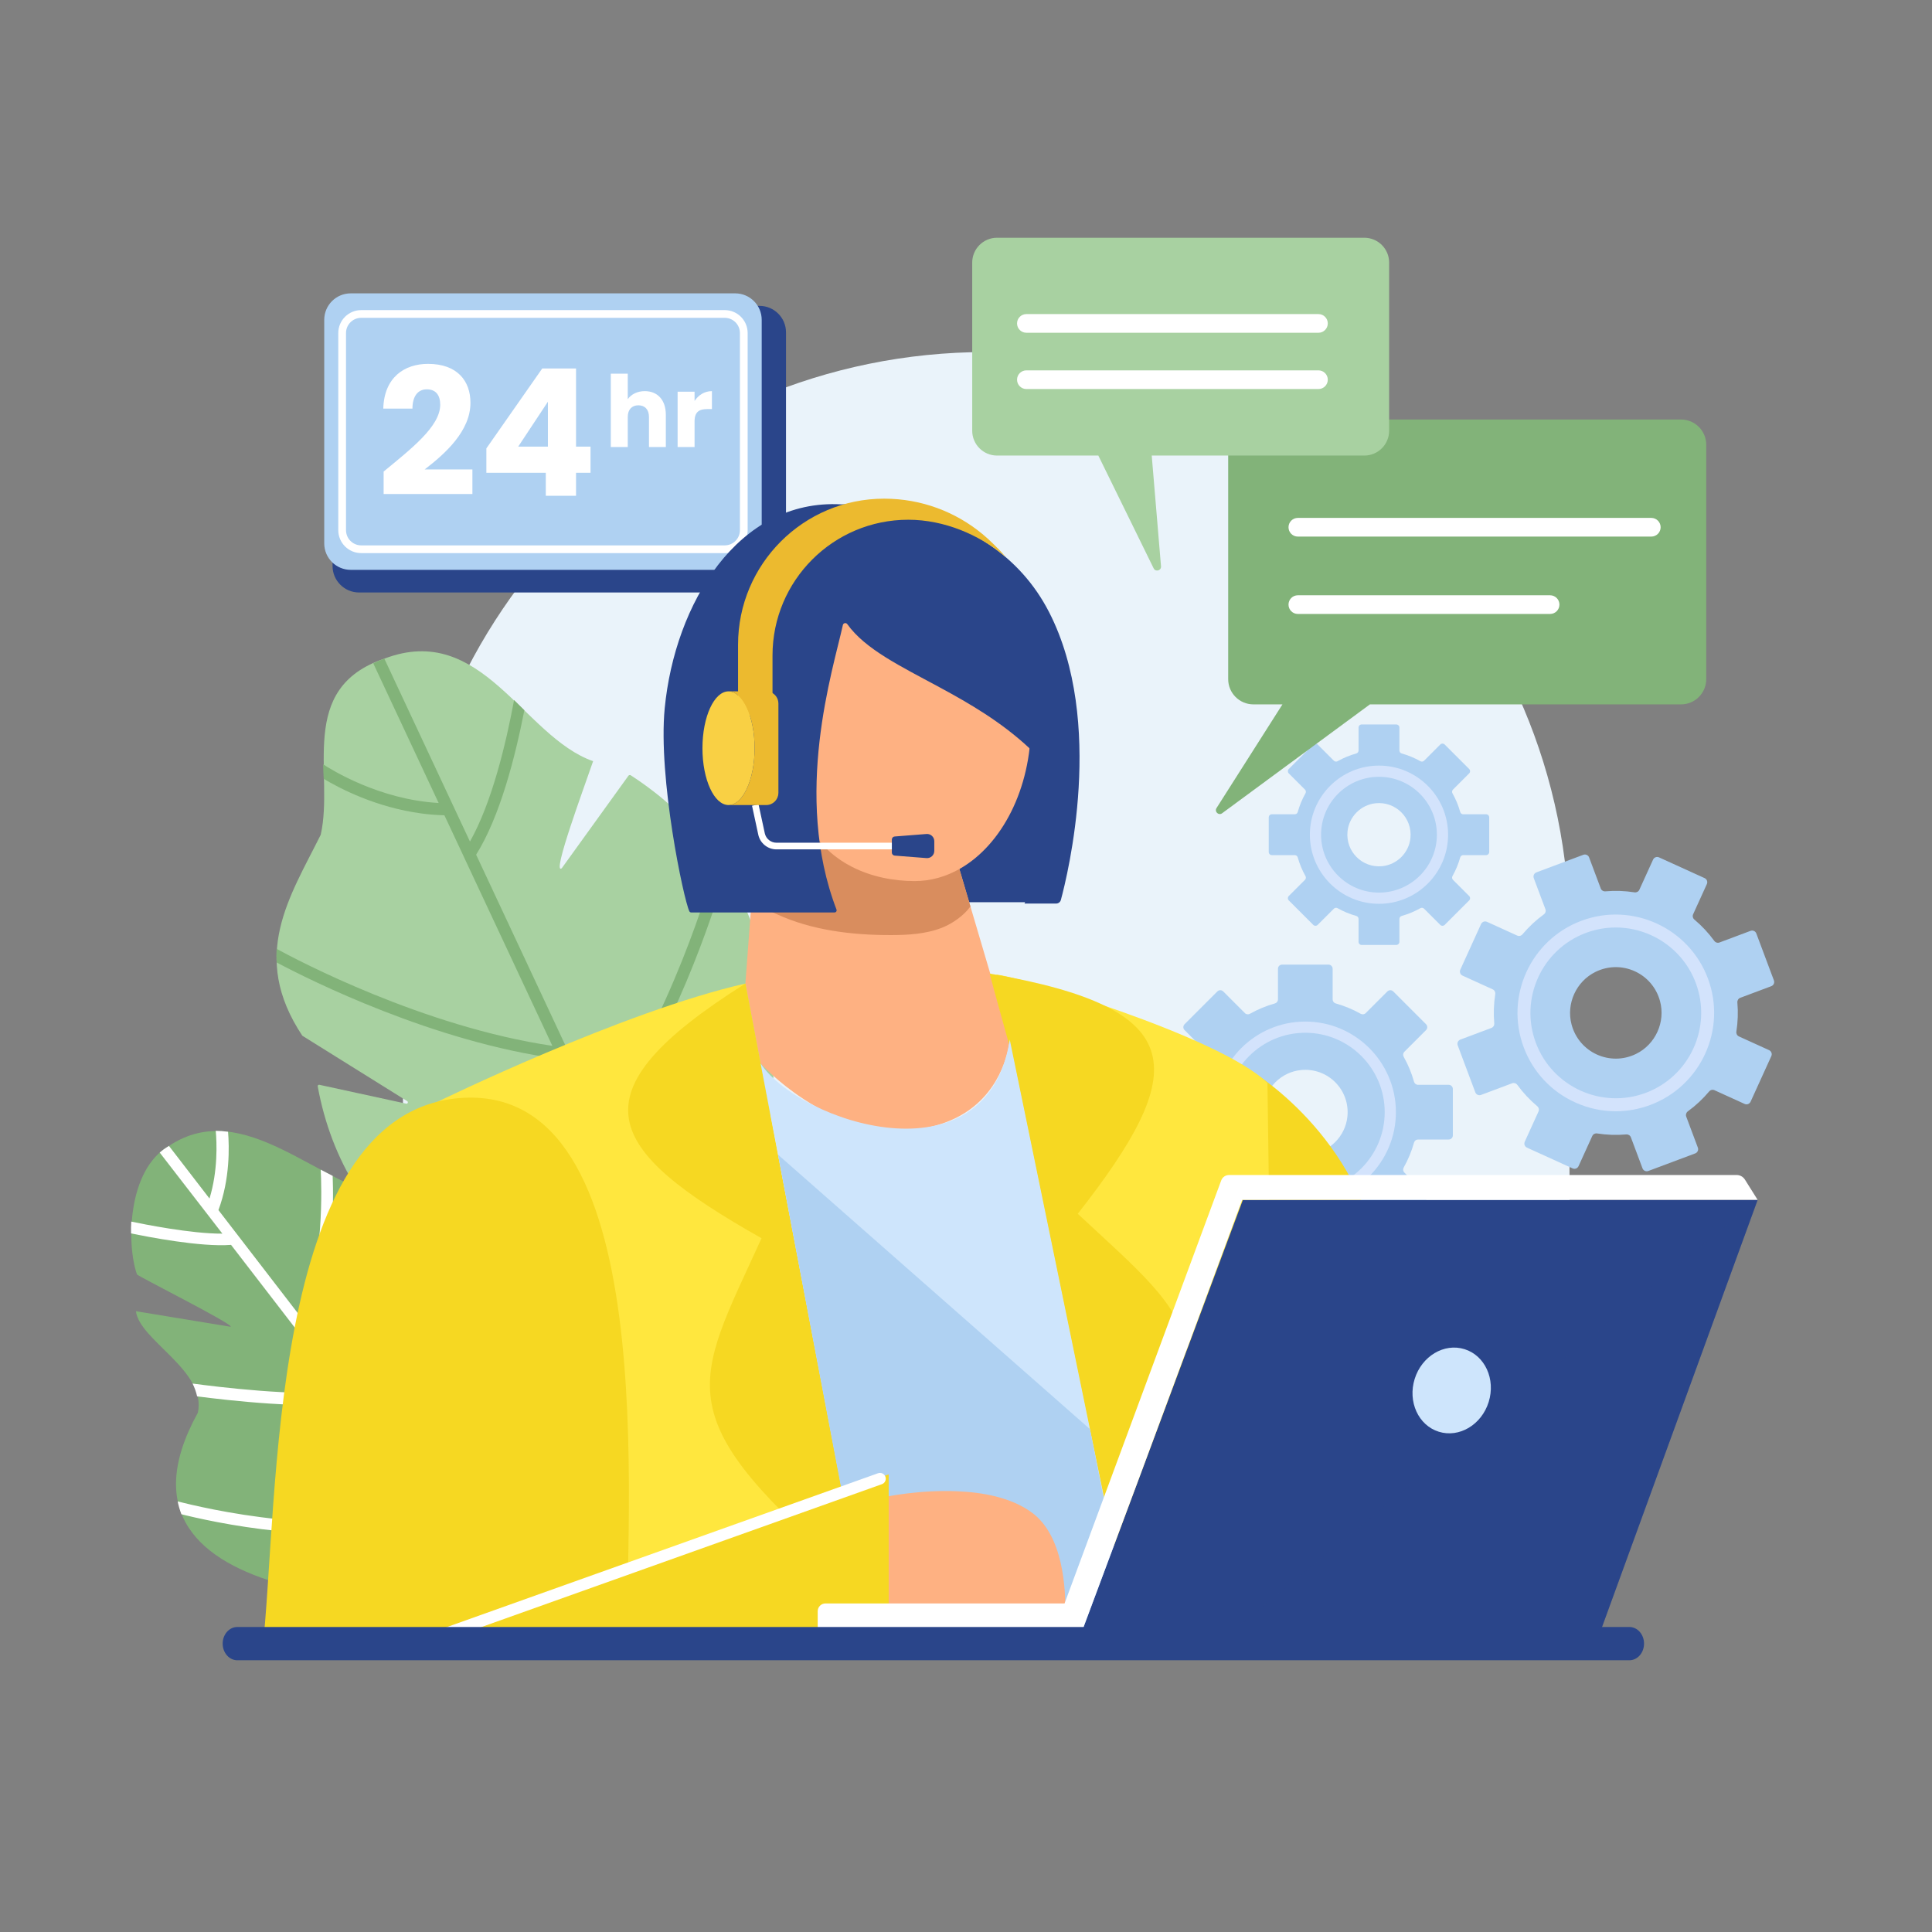<?xml version="1.0" encoding="utf-8"?>
<!-- Generator: Adobe Illustrator 27.5.0, SVG Export Plug-In . SVG Version: 6.00 Build 0)  -->
<svg version="1.1" xmlns="http://www.w3.org/2000/svg" xmlns:xlink="http://www.w3.org/1999/xlink" x="0px" y="0px"
	 viewBox="0 0 500 500" style="enable-background:new 0 0 500 500;" xml:space="preserve">
<rect x="0" y="0" width="500" height="500" fill="#808080" stroke="none"/>
<g id="BACKGROUND">
	<g>
		<path style="fill:#EAF3FA;" d="M104.288,427.384V242.057c0-83.367,67.582-150.949,150.949-150.949h0
			c83.367,0,150.949,67.582,150.949,150.949v185.326"/>
	</g>
	<g>
		<g>
			<g>
				<path style="fill:#AFD1F2;" d="M459.086,253.727l-4.551-12.144c-0.225-0.601-0.894-0.905-1.495-0.68l-8.033,3.01
					c-0.493,0.185-1.041,0.01-1.351-0.415c-1.505-2.061-3.239-3.908-5.152-5.517c-0.403-0.339-0.54-0.898-0.322-1.377l3.552-7.808
					c0.266-0.584,0.008-1.272-0.576-1.538l-11.805-5.37c-0.584-0.266-1.272-0.008-1.538,0.576l-3.552,7.808
					c-0.218,0.479-0.729,0.744-1.249,0.663c-2.469-0.385-5.001-0.478-7.544-0.258c-0.524,0.045-1.016-0.253-1.201-0.746l-3.01-8.033
					c-0.225-0.6-0.894-0.905-1.495-0.68l-12.144,4.551c-0.601,0.225-0.905,0.894-0.68,1.495l3.01,8.033
					c0.185,0.493,0.01,1.041-0.415,1.351c-2.062,1.505-3.909,3.239-5.517,5.152c-0.339,0.403-0.898,0.54-1.377,0.322l-7.808-3.552
					c-0.584-0.266-1.272-0.007-1.538,0.576l-5.37,11.805c-0.266,0.584-0.008,1.272,0.576,1.538l7.808,3.552
					c0.479,0.218,0.743,0.729,0.662,1.249c-0.385,2.469-0.478,5.001-0.258,7.544c0.045,0.524-0.253,1.016-0.746,1.201l-8.033,3.01
					c-0.6,0.225-0.905,0.894-0.68,1.495l4.551,12.144c0.225,0.601,0.894,0.905,1.495,0.68l8.033-3.01
					c0.493-0.185,1.041-0.01,1.352,0.415c1.505,2.061,3.239,3.908,5.152,5.517c0.403,0.339,0.54,0.898,0.322,1.377l-3.552,7.808
					c-0.266,0.584-0.008,1.272,0.576,1.538l11.805,5.37c0.584,0.266,1.272,0.008,1.538-0.576l3.552-7.808
					c0.218-0.479,0.73-0.743,1.25-0.662c2.469,0.385,5.001,0.478,7.544,0.258c0.524-0.046,1.016,0.253,1.201,0.746l3.01,8.033
					c0.225,0.6,0.894,0.905,1.495,0.68l12.145-4.551c0.6-0.225,0.905-0.894,0.68-1.495l-3.01-8.033
					c-0.185-0.493-0.01-1.041,0.415-1.352c2.061-1.505,3.908-3.239,5.517-5.152c0.339-0.403,0.898-0.54,1.377-0.322l7.808,3.552
					c0.584,0.266,1.272,0.008,1.538-0.576l5.37-11.805c0.266-0.584,0.008-1.272-0.576-1.538l-7.808-3.552
					c-0.479-0.218-0.744-0.729-0.663-1.249c0.385-2.469,0.478-5.001,0.258-7.544c-0.045-0.524,0.253-1.016,0.746-1.201l8.033-3.01
					C459.006,254.997,459.311,254.327,459.086,253.727z M429.624,259.131c1.43,5.381-1.194,11.15-6.189,13.608
					c-6.751,3.322-14.785-0.333-16.718-7.604c-1.43-5.381,1.194-11.15,6.19-13.607C419.658,248.206,427.691,251.86,429.624,259.131z
					"/>
			</g>
			<g>
				<g>
					<path style="fill:#D3E3FC;" d="M418.158,287.593c-3.586,0-7.162-0.767-10.523-2.297c-6.187-2.815-10.907-7.869-13.292-14.234
						c-4.924-13.138,1.76-27.833,14.899-32.756c13.136-4.926,27.833,1.759,32.756,14.899l0,0
						c4.924,13.138-1.76,27.833-14.899,32.756C424.193,287.05,421.172,287.593,418.158,287.593z M418.146,240.036
						c-2.572,0-5.183,0.451-7.73,1.405c-11.41,4.275-17.213,17.037-12.939,28.446c4.275,11.409,17.034,17.215,28.446,12.939
						c11.409-4.275,17.213-17.036,12.939-28.446C435.541,245.516,427.098,240.036,418.146,240.036z"/>
				</g>
			</g>
		</g>
		<g>
			<g>
				<path style="fill:#AFD1F2;" d="M385.408,220.504v-8.967c0-0.443-0.359-0.803-0.803-0.803h-5.931
					c-0.364,0-0.677-0.246-0.774-0.597c-0.474-1.7-1.149-3.316-1.997-4.821c-0.179-0.317-0.132-0.712,0.126-0.97l4.194-4.194
					c0.314-0.314,0.314-0.822,0-1.135l-6.34-6.34c-0.313-0.314-0.822-0.314-1.135,0l-4.194,4.194
					c-0.257,0.257-0.653,0.305-0.97,0.126c-1.505-0.849-3.122-1.523-4.821-1.997c-0.35-0.098-0.597-0.411-0.597-0.774v-5.931
					c0-0.443-0.359-0.803-0.803-0.803h-8.967c-0.443,0-0.803,0.359-0.803,0.803v5.931c0,0.364-0.246,0.677-0.597,0.774
					c-1.7,0.474-3.316,1.149-4.821,1.997c-0.317,0.179-0.712,0.132-0.97-0.126l-4.194-4.194c-0.314-0.314-0.822-0.314-1.135,0
					l-6.34,6.34c-0.314,0.313-0.314,0.822,0,1.135l4.194,4.194c0.257,0.257,0.304,0.653,0.126,0.97
					c-0.849,1.505-1.523,3.121-1.997,4.821c-0.098,0.35-0.41,0.597-0.774,0.597h-5.931c-0.443,0-0.803,0.359-0.803,0.803v8.967
					c0,0.443,0.359,0.803,0.803,0.803h5.931c0.364,0,0.677,0.246,0.774,0.597c0.474,1.7,1.149,3.316,1.997,4.821
					c0.179,0.317,0.131,0.712-0.126,0.97l-4.194,4.194c-0.314,0.313-0.314,0.822,0,1.135l6.34,6.34c0.314,0.313,0.822,0.313,1.135,0
					l4.194-4.194c0.257-0.257,0.653-0.305,0.97-0.126c1.505,0.849,3.121,1.523,4.821,1.997c0.35,0.098,0.597,0.411,0.597,0.774
					v5.931c0,0.443,0.359,0.803,0.803,0.803h8.967c0.443,0,0.803-0.359,0.803-0.803v-5.931c0-0.364,0.246-0.676,0.597-0.774
					c1.7-0.474,3.316-1.149,4.821-1.997c0.317-0.179,0.712-0.132,0.97,0.126l4.194,4.194c0.314,0.313,0.822,0.313,1.135,0l6.34-6.34
					c0.314-0.314,0.314-0.822,0-1.135l-4.194-4.194c-0.257-0.257-0.304-0.653-0.126-0.97c0.849-1.505,1.523-3.122,1.997-4.821
					c0.098-0.35,0.411-0.597,0.774-0.597h5.931C385.048,221.307,385.408,220.947,385.408,220.504z M365.022,216.856
					c-0.379,3.831-3.478,6.929-7.308,7.309c-5.177,0.513-9.491-3.802-8.979-8.979c0.379-3.83,3.478-6.929,7.309-7.308
					C361.22,207.365,365.535,211.679,365.022,216.856z"/>
			</g>
			<g>
				<g>
					<path style="fill:#D3E3FC;" d="M356.878,233.906c-9.862,0-17.886-8.023-17.886-17.886c0-9.862,8.024-17.886,17.886-17.886
						c9.862,0,17.886,8.023,17.886,17.886C374.764,225.883,366.74,233.906,356.878,233.906z M356.878,201.036
						c-8.263,0-14.984,6.722-14.984,14.984c0,8.262,6.721,14.984,14.984,14.984c8.263,0,14.984-6.722,14.984-14.984
						C371.863,207.758,365.141,201.036,356.878,201.036z"/>
				</g>
			</g>
		</g>
		<g>
			<g>
				<path style="fill:#AFD1F2;" d="M375.998,293.829v-12.002c0-0.594-0.481-1.075-1.075-1.075h-7.939
					c-0.487,0-0.906-0.329-1.036-0.798c-0.635-2.275-1.538-4.439-2.673-6.454c-0.239-0.424-0.176-0.954,0.168-1.298l5.614-5.614
					c0.42-0.42,0.42-1.1,0-1.52l-8.487-8.487c-0.42-0.42-1.1-0.42-1.52,0l-5.614,5.614c-0.344,0.344-0.874,0.408-1.298,0.168
					c-2.015-1.136-4.178-2.038-6.454-2.673c-0.469-0.131-0.798-0.549-0.798-1.036v-7.939c0-0.594-0.481-1.075-1.075-1.075h-12.002
					c-0.594,0-1.075,0.481-1.075,1.075v7.939c0,0.487-0.33,0.905-0.799,1.036c-2.275,0.635-4.439,1.538-6.454,2.673
					c-0.424,0.239-0.953,0.176-1.298-0.168l-5.614-5.614c-0.42-0.42-1.1-0.42-1.52,0l-8.487,8.487c-0.42,0.42-0.42,1.1,0,1.52
					l5.614,5.614c0.345,0.344,0.408,0.874,0.168,1.298c-1.136,2.015-2.038,4.178-2.673,6.454c-0.131,0.469-0.55,0.798-1.036,0.798
					h-7.939c-0.594,0-1.075,0.481-1.075,1.075v12.002c0,0.594,0.481,1.075,1.075,1.075h7.939c0.487,0,0.906,0.33,1.036,0.799
					c0.635,2.275,1.538,4.439,2.673,6.454c0.239,0.424,0.176,0.953-0.168,1.298l-5.614,5.614c-0.42,0.42-0.42,1.1,0,1.52
					l8.487,8.487c0.42,0.42,1.1,0.42,1.52,0l5.614-5.614c0.344-0.344,0.874-0.408,1.298-0.168c2.015,1.136,4.178,2.038,6.454,2.673
					c0.469,0.131,0.799,0.549,0.799,1.036v7.939c0,0.594,0.481,1.075,1.075,1.075h12.002c0.594,0,1.075-0.481,1.075-1.075v-7.939
					c0-0.487,0.33-0.905,0.798-1.036c2.275-0.635,4.439-1.538,6.454-2.673c0.424-0.239,0.954-0.176,1.298,0.168l5.614,5.614
					c0.42,0.42,1.1,0.42,1.52,0l8.487-8.487c0.42-0.42,0.42-1.1,0-1.52l-5.614-5.614c-0.344-0.345-0.408-0.874-0.168-1.298
					c1.136-2.015,2.038-4.178,2.673-6.454c0.131-0.469,0.549-0.799,1.036-0.799h7.939
					C375.517,294.903,375.998,294.422,375.998,293.829z M348.71,288.945c-0.508,5.128-4.655,9.275-9.783,9.783
					c-6.929,0.686-12.705-5.089-12.019-12.019c0.508-5.128,4.655-9.275,9.783-9.783C343.621,276.241,349.396,282.016,348.71,288.945
					z"/>
			</g>
			<g>
				<g>
					<path style="fill:#D3E3FC;" d="M337.809,311.278c-12.93,0-23.45-10.52-23.45-23.45c0-12.93,10.52-23.45,23.45-23.45
						s23.45,10.52,23.45,23.45C361.259,300.758,350.74,311.278,337.809,311.278z M337.809,267.279
						c-11.33,0-20.549,9.219-20.549,20.549c0,11.33,9.219,20.549,20.549,20.549c11.33,0,20.549-9.219,20.549-20.549
						C358.358,276.497,349.14,267.279,337.809,267.279z"/>
				</g>
			</g>
		</g>
	</g>
	<g>
		<g>
			<g>
				<path style="fill:#82B379;" d="M133.624,413.25c-0.362,0.924-0.548,1.429-0.617,1.572
					c-21.819,1.019-110.479,2.717-81.797-49.221c2.308-10.922-15.056-18.618-16.038-26.261c0.001,0,24.506,4.027,24.506,4.027
					c1.173-0.459-24.326-13.246-24.23-13.556c-2.76-7.818-2.471-27.097,8.279-33.25c19.494-12.97,38.991,10.707,58.216,13.776
					c2.21,9.255,2.431,33.31,2.431,33.31l8.908-27.27C151.611,337.408,144.736,385.047,133.624,413.25z"/>
			</g>
			<g>
				<path style="fill:#FFFFFF;" d="M133.624,413.25c-0.346,0.901-0.564,1.436-0.603,1.556l-0.014,0.017c0,0-0.626,0.038-1.77,0.082
					l-17.062-22.148c-23.098,8.439-55.008,2.075-66.028-0.576c-0.432-0.104-0.837-0.201-1.201-0.299
					c-0.43-1.148-0.752-2.25-0.961-3.325c6.085,1.583,41.684,10.187,66.287,1.733l-21.025-27.299
					c-11.659,1.781-32.192-0.563-40.235-1.613c-0.25-1.154-0.651-2.255-1.172-3.316c6.068,0.823,26.921,3.413,39.2,2.07
					l-29.243-37.96c-7.867,0.614-21.707-2.099-25.873-2.972c-0.032-0.983-0.015-2.003,0.048-3.052
					c2.879,0.603,15.538,3.181,23.58,3.116l-16.215-20.978c0,0,0.693-0.594,1.055-0.854c0.461-0.331,1.335-0.87,1.335-0.87
					l10.491,13.615c2.209-7.197,1.893-14.485,1.618-17.515c1.063,0.007,2.117,0.091,3.185,0.239
					c0.323,3.867,0.522,12.221-2.489,20.27l21.623,28.08c5.741-14.852,5.076-34.329,4.846-38.542
					c1.032,0.547,2.067,1.084,3.094,1.61c0.27,6.859,0.311,25.419-5.809,39.693l40.211,52.197
					c13.791-26.563,13.068-56.388,12.861-60.944l3.076,5.117c-0.121,11.131-1.882,36.062-13.922,58.451L133.624,413.25z"/>
			</g>
		</g>
		<g>
			<g>
				<path style="fill:#A8D1A1;" d="M180.829,344.242c-0.602,1.079-0.949,1.649-0.949,1.649
					c-58.238,0.308-90.672-26.553-97.659-64.763c-0.028-0.243,0.193-0.438,0.432-0.386l22.472,4.884
					c0.391,0.085,0.604-0.44,0.265-0.651l-27.149-16.932c-13.725-20.671-3.237-35.911,4.761-52.004
					c3.586-15.751-6.327-37.871,16.466-45.581c25.28-9.659,35.867,20.153,54.03,26.537c-2.132,6.265-10.876,29.793-8.107,27.695
					c0.001,0,17.248-23.93,17.248-23.93c0.143-0.199,0.424-0.244,0.624-0.103C223.665,239.99,195.395,321.2,180.829,344.242z"/>
			</g>
			<g>
				<path style="fill:#82B379;" d="M180.829,344.242c-0.602,1.079-0.949,1.649-0.949,1.649c-0.574-0.003-1.138,0.006-1.711-0.007
					l-0.01-0.001l-11.898-25.412l-0.009-0.012c-12.02,1.865-27.933,0.741-41.996-1.119c-10.883-1.44-20.665-3.318-26.668-4.561
					c-1.062-1.278-2.043-2.545-2.96-3.815c9.942,2.16,47.439,9.76,70.269,6.57l-20.378-43.514
					c-32.322-4.348-64.272-20.347-72.923-24.935c-0.081-1.201-0.082-2.38-0.013-3.529c5.266,2.878,37.912,20.158,71.366,25.105
					l-22.884-48.876c-0.032-0.077-0.064-0.144-0.096-0.221l-4.958-10.571c-2.029-0.049-3.99-0.215-5.898-0.467
					c-11.776-1.557-21.205-6.489-25.334-8.966c-0.066-1.24-0.12-2.489-0.15-3.756c2.094,1.373,14.509,9.141,29.893,10.007
					l-16.919-36.137l1.335-0.627l0.077-0.032c0.487-0.207,0.971-0.393,1.452-0.559l22.158,47.34
					c5.66-10.043,9.312-25.268,11.42-36.626c0.897,0.87,1.783,1.749,2.658,2.627c-2.346,12.057-6.322,27.594-12.481,37.394
					l31.883,68.112c18.545-26.186,28.586-60.437,30.381-66.911c0.792,1.117,1.552,2.23,2.269,3.358
					c-3.142,10.658-13.434,42.465-31.128,66.791L180.829,344.242z"/>
			</g>
		</g>
	</g>
</g>
<g id="OBJECTS">
	<g>
		<g>
			<g>
				<path style="fill:#82B379;" d="M435.044,108.57H324.381c-3.605,0-6.528,2.923-6.528,6.528v60.666
					c0,3.605,2.923,6.528,6.528,6.528h7.515l-17.062,26.832c-0.597,0.939,0.548,2.01,1.445,1.349l38.253-28.181h80.512
					c3.605,0,6.528-2.923,6.528-6.528v-60.666C441.572,111.493,438.65,108.57,435.044,108.57z"/>
			</g>
			<g>
				<g>
					<path style="fill:#FFFFFF;" d="M427.354,138.869h-91.471c-1.335,0-2.418-1.082-2.418-2.418c0-1.335,1.082-2.418,2.418-2.418
						h91.471c1.335,0,2.418,1.082,2.418,2.418C429.771,137.787,428.689,138.869,427.354,138.869z"/>
				</g>
				<g>
					<path style="fill:#FFFFFF;" d="M401.162,158.892h-65.279c-1.335,0-2.418-1.082-2.418-2.418c0-1.335,1.082-2.418,2.418-2.418
						h65.279c1.335,0,2.418,1.082,2.418,2.418C403.579,157.81,402.497,158.892,401.162,158.892z"/>
				</g>
			</g>
		</g>
		<g>
			<g>
				<path style="fill:#A8D1A1;" d="M353.083,61.528h-95.051c-3.548,0-6.424,2.876-6.424,6.424v43.52
					c0,3.548,2.876,6.424,6.424,6.424h26.214l14.319,29.193c0.49,0.998,1.998,0.581,1.905-0.527l-2.405-28.666h55.019
					c3.548,0,6.424-2.876,6.424-6.424v-43.52C359.507,64.404,356.631,61.528,353.083,61.528z"/>
			</g>
			<g>
				<g>
					<path style="fill:#FFFFFF;" d="M341.213,86.119h-75.584c-1.335,0-2.418-1.082-2.418-2.418c0-1.335,1.082-2.418,2.418-2.418
						h75.584c1.335,0,2.418,1.082,2.418,2.418C343.631,85.037,342.548,86.119,341.213,86.119z"/>
				</g>
				<g>
					<path style="fill:#FFFFFF;" d="M341.213,100.684h-75.584c-1.335,0-2.418-1.082-2.418-2.418c0-1.335,1.082-2.418,2.418-2.418
						h75.584c1.335,0,2.418,1.082,2.418,2.418C343.631,99.602,342.548,100.684,341.213,100.684z"/>
				</g>
			</g>
		</g>
	</g>
	<g>
		<g>
			<path style="fill:#2A458A;" d="M196.56,153.333H92.921c-3.787,0-6.857-3.07-6.857-6.857V86.018c0-3.787,3.07-6.857,6.857-6.857
				h103.64c3.787,0,6.857,3.07,6.857,6.857v60.458C203.417,150.263,200.347,153.333,196.56,153.333z"/>
		</g>
		<g>
			<path style="fill:#AFD1F2;" d="M190.271,147.477H90.769c-3.787,0-6.857-3.07-6.857-6.857V82.777c0-3.787,3.07-6.857,6.857-6.857
				h99.502c3.787,0,6.857,3.07,6.857,6.857v57.842C197.128,144.407,194.058,147.477,190.271,147.477z"/>
		</g>
		<g>
			<path style="fill:none;stroke:#FFFFFF;stroke-width:2;stroke-linecap:round;stroke-miterlimit:10;" d="M187.556,142.144H93.484
				c-2.727,0-4.937-2.21-4.937-4.937V86.191c0-2.727,2.21-4.937,4.937-4.937h94.072c2.727,0,4.937,2.21,4.937,4.937v51.016
				C192.493,139.933,190.283,142.144,187.556,142.144z"/>
		</g>
		<g>
			<g>
				<g>
					<path style="fill:#FFFFFF;" d="M99.282,122.041c7.094-5.858,14.646-11.671,14.646-17.3c0-2.426-1.099-3.982-3.479-3.982
						c-2.334,0-3.707,1.831-3.707,4.989H99.19c0.229-8.101,5.492-11.579,11.579-11.579c7.598,0,10.985,4.44,10.985,10.069
						c0,7.323-6.545,13.181-11.854,17.255h12.358v6.362H99.282V122.041z"/>
				</g>
				<g>
					<path style="fill:#FFFFFF;" d="M141.249,122.361h-15.378v-6.316l14.463-20.687h8.742v20.229h3.753v6.774h-3.753v5.95h-7.827
						V122.361z M141.798,115.588v-11.625l-7.689,11.625H141.798z"/>
				</g>
			</g>
			<g>
				<g>
					<path style="fill:#FFFFFF;" d="M158.076,96.709h4.388v6.594c0.872-1.231,2.437-2.078,4.413-2.078
						c3.259,0,5.439,2.258,5.439,6.107v8.364h-4.362v-7.775c0-1.95-1.078-3.028-2.745-3.028s-2.745,1.078-2.745,3.028v7.775h-4.388
						V96.709z"/>
				</g>
				<g>
					<path style="fill:#FFFFFF;" d="M179.754,115.697h-4.388v-14.317h4.388v2.386c1.001-1.514,2.566-2.54,4.49-2.54v4.644h-1.206
						c-2.078,0-3.284,0.718-3.284,3.181V115.697z"/>
				</g>
			</g>
		</g>
	</g>
	<g>
		<path style="fill:#F6D822;" d="M322.298,276.184c0,0,27.774,15.521,34.309,48.196c6.535,32.676,11.436,99.66,11.436,99.66h-48.919
			L322.298,276.184z"/>
		<g>
			<path style="fill:#2A458A;" d="M272.398,205.911v4.48c-0.357,14.023-4.143,23.102-4.143,23.102h-25.163v-64.3
				c8.82,4.767,18.285,10.267,26.659,18.107C271.476,193.998,272.229,200.271,272.398,205.911z"/>
		</g>
		<g>
			<g>
				<g>
					<g>
						<path style="fill:#FEB182;" d="M261.327,269.069c0,0-0.756,10.942-10.091,17.894c-4.001,2.972-9.556,5.219-17.285,5.555
							c-20.403,0.914-36.606-16.749-37.1-17.285l-3.948-20.687l3.497-46.735c14.911,6.773,42.58,10.849,50.855,13.601
							L261.327,269.069z"/>
					</g>
					<path style="fill:#D98D5E;" d="M247.254,221.412c-8.275-2.751-35.943-6.827-50.855-13.601l-1.9,25.394
						c2.06,1.405,4.886,2.629,6.523,3.382c9.093,4.185,19.456,5.422,29.469,5.412c4.548-0.005,9.206-0.268,13.393-1.944
						c2.541-1.018,5.455-2.997,7.264-5.455L247.254,221.412z"/>
				</g>
				<g>
					<g>
						<g>
							<path style="fill:#FFE73E;" d="M222.442,409.478l0.195,14.563h-60.37c-0.124-34.775-1.344-134.999-49.093-138.871
								c-0.005-0.005,48.033-23.457,79.728-30.624c0.229,1.224,4.382,22.942,4.41,23.197h0.021
								C204.052,313.079,215.731,374.273,222.442,409.478z"/>
						</g>
					</g>
					<g>
						<g>
							<path style="fill:#FFE73E;" d="M328.016,280.269l2.014,147.04h-36.323c-7.786-37.765-27.964-136.856-35.845-175.072
								C262.641,252.404,315.597,268.085,328.016,280.269z"/>
						</g>
					</g>
					<g>
						<g>
							<path style="fill:#F6D822;" d="M222.442,409.478c-50.614-43.094-42.992-50.336-25.354-89.021
								c-40.727-23.033-49.455-37.39-4.186-65.914c0.229,1.225,4.38,22.947,4.416,23.203h0.012
								C199.581,289.643,219.645,394.792,222.442,409.478z"/>
						</g>
					</g>
					<g>
						<g>
							<path style="fill:#F6D822;" d="M289.51,406.083c30.307-59.164,20.496-62.944-10.585-91.954
								c28.835-36.847,29.932-53.103-22.801-62.165c0.257,1.22,6.204,22.533,6.269,22.783l-0.011,0.005
								C264.847,286.605,286.483,391.441,289.51,406.083z"/>
						</g>
					</g>
					<g>
						<g>
							<path style="fill:#F6D822;" d="M162.219,427.309H67.878c4.351-37.429,1.185-138.871,50.853-143.11
								C171.818,279.668,161.907,391.973,162.219,427.309z"/>
						</g>
					</g>
					<g>
						<g>
							<path style="fill:#CEE5FC;" d="M290.394,410.266h-67.805c-7-36.745-18.723-98.194-25.738-135.032
								c9.913,15.099,58.592,31.45,64.476-6.164C267.436,298.715,284.533,381.831,290.394,410.266z"/>
						</g>
					</g>
					<g>
						<g>
							<path style="fill:#AFD1F2;" d="M292.89,424.041h-67.805c-4.757-24.987-18.857-99.581-23.739-125.212
								c0.007-0.005,80.714,71.028,80.731,71.029C282.566,372.269,292.628,422.698,292.89,424.041z"/>
						</g>
					</g>
				</g>
			</g>
		</g>
		<g>
			<g>
				<g>
					<g>
						<g>
							<path style="fill:#FEB182;" d="M266.814,187.396c0,16.811-7.565,31.243-18.353,37.412c-3.61,2.068-7.582,3.214-11.744,3.214
								c-10.943,0-23.029-4.473-28.293-16.269c-2.74-6.118-3.154-16.387-3.154-24.048c0-22.428,14.826-40.928,31.447-40.928
								C253.338,146.778,266.814,164.968,266.814,187.396z"/>
						</g>
					</g>
					<g>
						<g>
							<path style="fill:#2A458A;" d="M273.321,233.839h-8.17c0,0,3.291-7.893,3.602-20.085c0.035-1.249,0.035-2.55,0-3.895
								c-0.146-4.903-0.801-10.357-2.301-16.182c-7.281-6.816-15.509-11.598-23.178-15.742
								c-10.164-5.499-19.339-9.887-23.996-16.405c-0.323-0.452-1.024-0.314-1.143,0.228c-2.563,11.632-12.998,44.018-1.652,73.63
								c0.141,0.367-0.124,0.759-0.517,0.759h-37.062c-0.214,0-0.407-0.116-0.501-0.308c-1.461-2.971-8.122-34.498-6.379-52.523
								c2.621-27.105,18.983-54.262,45.676-52.789c0,0,38.313-2.35,53.821,27.93c14.533,28.378,4.807,67.882,3.034,74.441
								C274.404,233.458,273.899,233.839,273.321,233.839z"/>
						</g>
					</g>
				</g>
				<g>
					<g>
						<g>
							<path style="fill:#2A458A;" d="M239.777,222.076l-8.238-0.646c-0.413-0.032-0.732-0.377-0.732-0.792v-3.362
								c0-0.415,0.319-0.76,0.732-0.792l8.238-0.646c1.088-0.085,2.018,0.775,2.018,1.866v2.507
								C241.794,221.302,240.865,222.162,239.777,222.076z"/>
						</g>
					</g>
					<g>
						<g>
							<g>
								<path style="fill:#FFFFFF;" d="M230.806,219.819h-29.87c-2.245,0-4.217-1.593-4.691-3.787l-1.621-7.508l1.685-0.364
									l1.621,7.508c0.303,1.406,1.568,2.427,3.007,2.427h29.87V219.819z"/>
							</g>
						</g>
					</g>
					<g>
						<g>
							<path style="fill:#ECBA2F;" d="M260.283,144.193c-0.207-0.181-0.414-0.362-0.629-0.534c-6.161-5.153-15.182-9.151-24.6-9.151
								c-19.396,0-35.129,15.725-35.129,35.129v15.57h-8.918v-18.344c0-20.878,16.931-37.809,37.809-37.809
								c9.65,0,18.499,3.421,25.401,9.125c0.009,0.009,0.017,0.009,0.026,0.017c0.974,0.81,1.913,1.663,2.809,2.559
								c1.06,1.06,2.068,1.999,2.999,3.154C260.136,144.004,260.205,144.099,260.283,144.193z"/>
						</g>
					</g>
					<g>
						<g>
							<path style="fill:#F9D044;" d="M195.295,193.638c0,8.124-3.024,14.705-6.751,14.705c-3.727,0-6.751-6.581-6.751-14.705
								c0-8.124,3.024-14.715,6.751-14.715C192.271,178.922,195.295,185.513,195.295,193.638z"/>
						</g>
					</g>
					<g>
						<g>
							<path style="fill:#ECBA2F;" d="M201.45,182.063v23.138c0,0.032,0,0.074-0.011,0.107c-0.053,1.682-1.427,3.035-3.131,3.035
								h-9.764c3.727,0,6.751-6.581,6.751-14.705c0-8.124-3.024-14.715-6.751-14.715h9.764c0.447,0,0.873,0.096,1.257,0.255
								C200.673,179.667,201.45,180.775,201.45,182.063z"/>
						</g>
					</g>
				</g>
			</g>
		</g>
	</g>
	<g>
		<g>
			<g>
				<g>
					<g>
						<path style="fill:#FEB182;" d="M275.683,419.618h-51.221c-2.412-7.36-3.719-17.86,2.202-28.343
							c0.518-0.912,1.097-1.833,1.737-2.746c0.114-0.184,0.246-0.368,0.377-0.553c0.097-0.132,0.184-0.254,0.272-0.377
							c0.053-0.061,0.096-0.123,0.14-0.184c0.009-0.009,0.018-0.026,0.026-0.035c0,0,8.641-1.851,18.378-1.447
							c6.807,0.263,14.158,1.632,19.439,5.509C274.92,397.222,276.017,410.363,275.683,419.618z"/>
					</g>
				</g>
			</g>
		</g>
		<g>
			<path style="fill:#F6D822;" d="M229.989,381.563c0,0-39.186,13.911-119.149,43.757c93.125,0,119.149-0.461,119.149-0.461V381.563
				z"/>
			<path style="fill:#FFFFFF;" d="M111.404,425.694c-0.616,0-1.194-0.382-1.413-0.996c-0.278-0.78,0.129-1.639,0.909-1.917
				l116.333-41.505c0.778-0.279,1.638,0.128,1.917,0.909c0.278,0.78-0.129,1.639-0.909,1.917l-116.333,41.505
				C111.741,425.666,111.571,425.694,111.404,425.694z"/>
		</g>
	</g>
	<g>
		<g>
			<g>
				<g>
					<polygon style="fill:#2A458A;" points="454.876,310.527 414.258,422.015 280.073,422.015 295.402,380.913 321.658,310.527 
											"/>
				</g>
			</g>
			<g>
				<g>
					<path style="fill:#CEE5FC;" d="M385.268,362.834c-1.841,5.9-7.62,9.346-12.908,7.696c-5.288-1.65-8.082-7.77-6.242-13.67
						c1.841-5.9,7.62-9.346,12.908-7.696C384.315,350.814,387.109,356.934,385.268,362.834z"/>
				</g>
			</g>
			<g style="opacity:0.3;">
				<g>
					<polygon style="fill:#2A458A;" points="454.876,310.527 414.258,422.015 319.124,422.015 					"/>
				</g>
			</g>
			<g>
				<g>
					<path style="fill:#FFFFFF;" d="M454.879,310.525l-3.302-5.257c-0.46-0.732-1.264-1.177-2.129-1.177l-131.385,0.004
						c-0.898,0-1.702,0.559-2.013,1.401l-40.541,109.478h-61.882c-1.107,0-2.005,0.898-2.005,2.005v5.036h68.451l15.329-41.102
						l26.069-70.388H454.879z"/>
				</g>
			</g>
		</g>
		<g>
			<g>
				<path style="fill:#2A458A;" d="M421.684,429.673H61.418c-2.094,0-3.792-1.927-3.792-4.305l0,0c0-2.377,1.698-4.304,3.792-4.304
					h360.266c2.095,0,3.792,1.927,3.792,4.304l0,0C425.476,427.746,423.778,429.673,421.684,429.673z"/>
			</g>
		</g>
	</g>
</g>
</svg>
